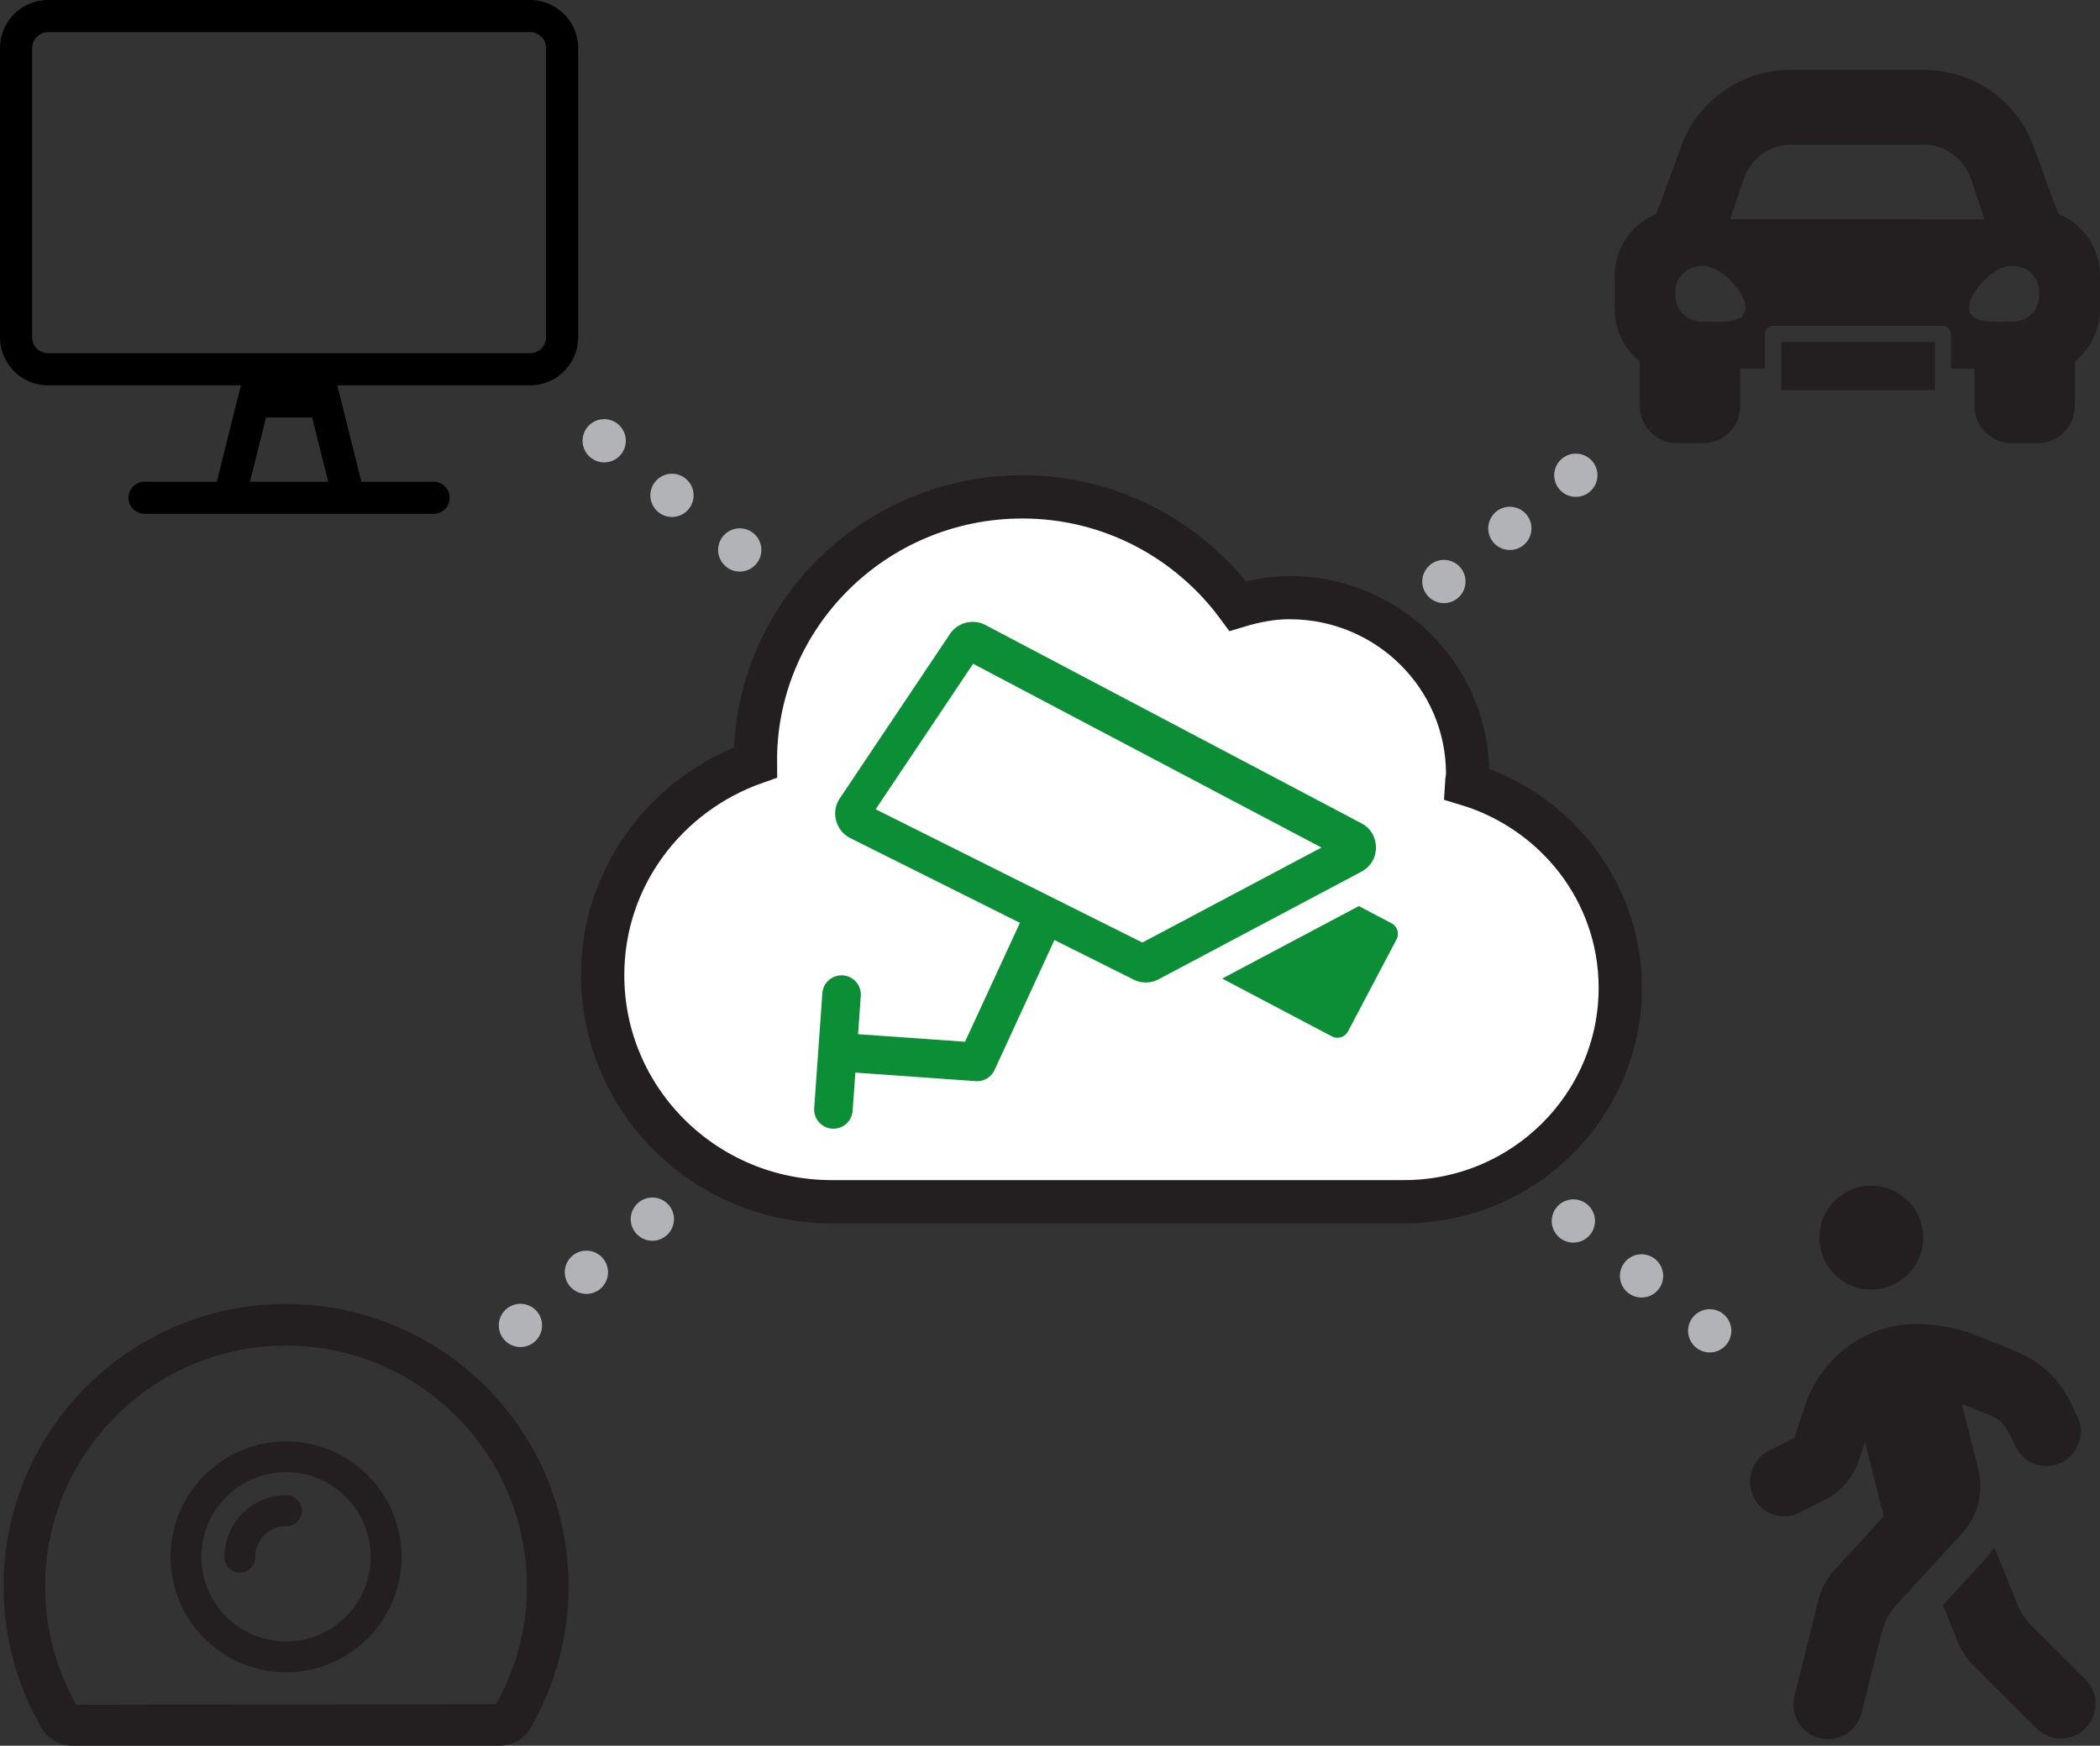 <svg xmlns="http://www.w3.org/2000/svg" viewBox="0 0 1942.13 1614.8"><rect x="0" y="0" width="1942.13" height="1614.8" fill="#333333" stroke="none"/><defs><style>.cls-1,.cls-10,.cls-2,.cls-3,.cls-4,.cls-6,.cls-8{fill:none;}.cls-1,.cls-2,.cls-3,.cls-4{stroke:#b1b3b6;stroke-linecap:round;}.cls-1,.cls-10,.cls-2,.cls-3,.cls-4,.cls-6,.cls-7{stroke-miterlimit:10;}.cls-1,.cls-2,.cls-3,.cls-4,.cls-6{stroke-width:40px;}.cls-2{stroke-dasharray:0 80.49;}.cls-3{stroke-dasharray:0 78.34;}.cls-4{stroke-dasharray:0 80.97;}.cls-5{fill:#fff;}.cls-10,.cls-6{stroke:#231f20;}.cls-7{fill:#0b8e36;stroke:#fff;}.cls-10,.cls-7{stroke-width:10px;}.cls-9{fill:#231f20;}</style></defs><g id="Layer_2" data-name="Layer 2"><g id="Layer_13" data-name="Layer 13"><line class="cls-1" x1="558.78" y1="407.71" x2="558.78" y2="407.71"/><path class="cls-2" d="M621.46,458.21,1342.29,1039"/><line class="cls-1" x1="1373.63" y1="1064.24" x2="1373.63" y2="1064.24"/><line class="cls-1" x1="481.31" y1="1226.03" x2="481.31" y2="1226.03"/><path class="cls-3" d="M542.31,1176.87l884.56-712.7"/><line class="cls-1" x1="1457.37" y1="439.6" x2="1457.37" y2="439.6"/><line class="cls-1" x1="1392.04" y1="1078.63" x2="1392.04" y2="1078.63"/><path class="cls-4" d="M1455.08,1129.43l94.58,76.2"/><line class="cls-1" x1="1581.18" y1="1231.03" x2="1581.18" y2="1231.03"/></g><g id="Layer_1-2" data-name="Layer 1"><g id="Layer_9" data-name="Layer 9"><path class="cls-5" d="M1192.55,552.8c91,0,164.7,73,164.7,163,0,3.23-.78,6.24-1,9.41,82,24.69,142.12,99.26,142.12,188.52,0,109.31-89.54,197.92-200,197.92H769.06c-116.94,0-211.74-93.82-211.74-209.57,0-91.15,59.16-167.93,141.28-196.77-1-135.15,109.88-245.65,246.92-245.65,82.06,0,154.23,40,199.16,101C1159.92,556,1175.78,552.8,1192.55,552.8Z"/><path class="cls-6" d="M1356.29,725.21c.18-3.17,1-6.18,1-9.41,0-90-73.74-163-164.7-163-16.77,0-32.63,3.21-47.87,7.82-44.93-60.93-117.1-101-199.16-101-137,0-247.91,110.5-246.92,245.65-82.12,28.84-141.28,105.62-141.28,196.77,0,115.75,94.8,209.57,211.74,209.57h529.36c110.45,0,200-88.61,200-197.92C1498.41,824.47,1438.32,749.9,1356.29,725.21Z"/></g></g><g id="Layer_10" data-name="Layer 10"><path class="cls-7" d="M1297.1,859.08a16.2,16.2,0,0,1-1.11,12.2l-44.9,85.11a16.08,16.08,0,0,1-21.69,6.68L1119.6,905.2l137.09-72.71,32.51,17.09A16.19,16.19,0,0,1,1297.1,859.08Z"/><path class="cls-7" d="M1260.4,756.6,912.85,573.26a30.63,30.63,0,0,0-11.09-2.94,30.31,30.31,0,0,0-27.44,13.43L772.6,735.6a30.12,30.12,0,0,0-4,25.34,30.54,30.54,0,0,0,16.85,19.43l151.23,75.57L889.38,958.41,798.91,952l2.16-30.35a22.82,22.82,0,0,0-45.53-3.24L748,1024.62a22.82,22.82,0,1,0,45.53,3.24l2.16-30.35,106.24,7.55a22.93,22.93,0,0,0,22.39-13.18l53.22-115.56,69.66,34.81a30.74,30.74,0,0,0,10.35,2.6,30,30,0,0,0,16.29-3.45l187.5-99.51C1283.36,799.11,1282.76,767.37,1260.4,756.6Zm-204,109.63L817.14,746.65l84.48-126.12L1211.45,784Z"/></g><g id="Layer_12" data-name="Layer 12"><path class="cls-8" d="M1575.29,246c-15.54,0-25.9,10.32-25.9,25.81s10.36,25.82,25.9,25.82,38.84,2.59,38.84-12.9S1590.83,246,1575.29,246Z"/><path class="cls-8" d="M1860.13,246c-15.54,0-38.84,23.16-38.84,38.68s23.3,12.95,38.84,12.95,25.9-10.33,25.9-25.82S1875.67,246,1860.13,246Z"/><path class="cls-9" d="M1903.91,198,1899,185.75l-19.28-53a107.82,107.82,0,0,0-100.56-68.1H1656.29a107.81,107.81,0,0,0-100.59,68.1l-19.25,53L1531.54,198a61.92,61.92,0,0,0-38.22,57.18v31a61.51,61.51,0,0,0,23.22,48v41.32A34.52,34.52,0,0,0,1551.07,410h23.81a34.52,34.52,0,0,0,34.53-34.52V340.9h22.83v-32a7.5,7.5,0,0,1,7.5-7.5h157.17a7.5,7.5,0,0,1,7.5,7.5v32h21.64v34.53A34.52,34.52,0,0,0,1860.57,410h23.82a34.52,34.52,0,0,0,34.52-34.52V334.1a61.48,61.48,0,0,0,23.22-48V255.18A61.9,61.9,0,0,0,1903.91,198Zm-328.62,99.57c-15.54,0-25.9-10.32-25.9-25.82s10.36-25.81,25.9-25.81,38.84,23.23,38.84,38.73S1590.83,297.58,1575.29,297.58Zm24.82-94.78L1613.17,164c7-18.25,24.13-30.21,43.16-30.21h122.8c19,0,36.06,12,43.16,30.21l13,38.85Zm260,94.78c-15.54,0-38.84,2.58-38.84-12.95s23.3-38.68,38.84-38.68,25.9,10.33,25.9,25.81S1875.67,297.58,1860.13,297.58Z"/><rect class="cls-9" x="1647.24" y="316.36" width="142.17" height="44.54"/></g><g id="Layer_5" data-name="Layer 5"><path class="cls-9" d="M520.8,1467.45a255,255,0,0,1-34.75,128.83c-5,8.56-14.51,13.52-24.42,13.52H67.49c-9.91,0-19.42-5-24.42-13.52A255,255,0,0,1,8.32,1467.45c0-141.52,114.72-256.24,256.24-256.24S520.8,1325.93,520.8,1467.45Zm-59.17,113.88a225.22,225.22,0,0,0,30.7-113.88c0-125.59-102.18-227.77-227.77-227.77S36.79,1341.86,36.79,1467.45a227.46,227.46,0,0,0,30.88,114.49Z"/><path class="cls-9" d="M264.56,1333.33a106.77,106.77,0,1,1-106.77,106.76A106.85,106.85,0,0,1,264.56,1333.33Zm78.3,106.76a78.3,78.3,0,1,0-78.3,78.3A78.41,78.41,0,0,0,342.86,1440.09Z"/><path class="cls-9" d="M264.56,1383.15a14.24,14.24,0,1,1,0,28.47,28.56,28.56,0,0,0-28.47,28.47,14.24,14.24,0,1,1-28.47,0A57,57,0,0,1,264.56,1383.15Z"/><path class="cls-10" d="M264.56,1211.21C123,1211.21,8.32,1325.93,8.32,1467.45a255,255,0,0,0,34.75,128.83c5,8.56,14.51,13.52,24.42,13.52H461.63c9.91,0,19.42-5,24.42-13.52a255,255,0,0,0,34.75-128.83C520.8,1325.93,406.08,1211.21,264.56,1211.21Z"/><path class="cls-10" d="M461.63,1581.33l-394,.61a227.46,227.46,0,0,1-30.88-114.49c0-125.59,102.18-227.77,227.77-227.77s227.77,102.18,227.77,227.77A225.22,225.22,0,0,1,461.63,1581.33Z"/></g><g id="Layer_11" data-name="Layer 11"><path class="cls-9" d="M1829.61,1359.32l-15.2-60.69,26.8,10.79a31.8,31.8,0,0,1,16.4,15.42l6.71,13.59a31.57,31.57,0,0,0,42.23,14.44l.26-.13a32.12,32.12,0,0,0,14.2-42.9l-6.7-13.59a95.39,95.39,0,0,0-49.7-46.2c-37.4-15.11-57.29-25.3-93.28-25.2-46.49.09-87.49,31.29-102.19,75.89l-9.7,29.38-23.29,11.8a32.37,32.37,0,0,0-14.3,43,31.57,31.57,0,0,0,42.25,14.43l.24-.12,23.3-11.81a63.76,63.76,0,0,0,31.7-37l5.5-16.49,17.2,68.69-45.43,49.68a63.78,63.78,0,0,0-14.9,27.69l-22.2,89a32,32,0,1,0,62.1,15.5l18.3-73.28a64.47,64.47,0,0,1,14.88-27.7l59.9-65.39A64.23,64.23,0,0,0,1829.61,1359.32Zm-99-166.48a48,48,0,1,0-48-48A48,48,0,0,0,1730.61,1192.84Zm198.63,361.34-50-50.1a61.91,61.91,0,0,1-14.18-21.49l-20.7-51.49c-8.7,11.9,7.89-6.59-47.4,53.69l13.5,33.79a64.59,64.59,0,0,0,14.2,21.49l59.4,59.4a32,32,0,0,0,45.18-45.29Z"/></g><g id="Layer_8" data-name="Layer 8"><path d="M490.15,0H44.56A44.57,44.57,0,0,0,0,44.56V311.91a44.57,44.57,0,0,0,44.56,44.56H222.79l-22.28,89.12H133.68a14.85,14.85,0,1,0,0,29.7H401a14.85,14.85,0,0,0,0-29.7H334.19l-22.28-89.12H490.15a44.57,44.57,0,0,0,44.56-44.56V44.56A44.57,44.57,0,0,0,490.15,0Zm-259,445.59L246,386.18h42.7l14.86,59.41ZM505,311.91a14.89,14.89,0,0,1-14.85,14.85H44.56a14.89,14.89,0,0,1-14.85-14.85V44.56A14.89,14.89,0,0,1,44.56,29.71H490.15A14.89,14.89,0,0,1,505,44.56Z"/></g></g></svg>